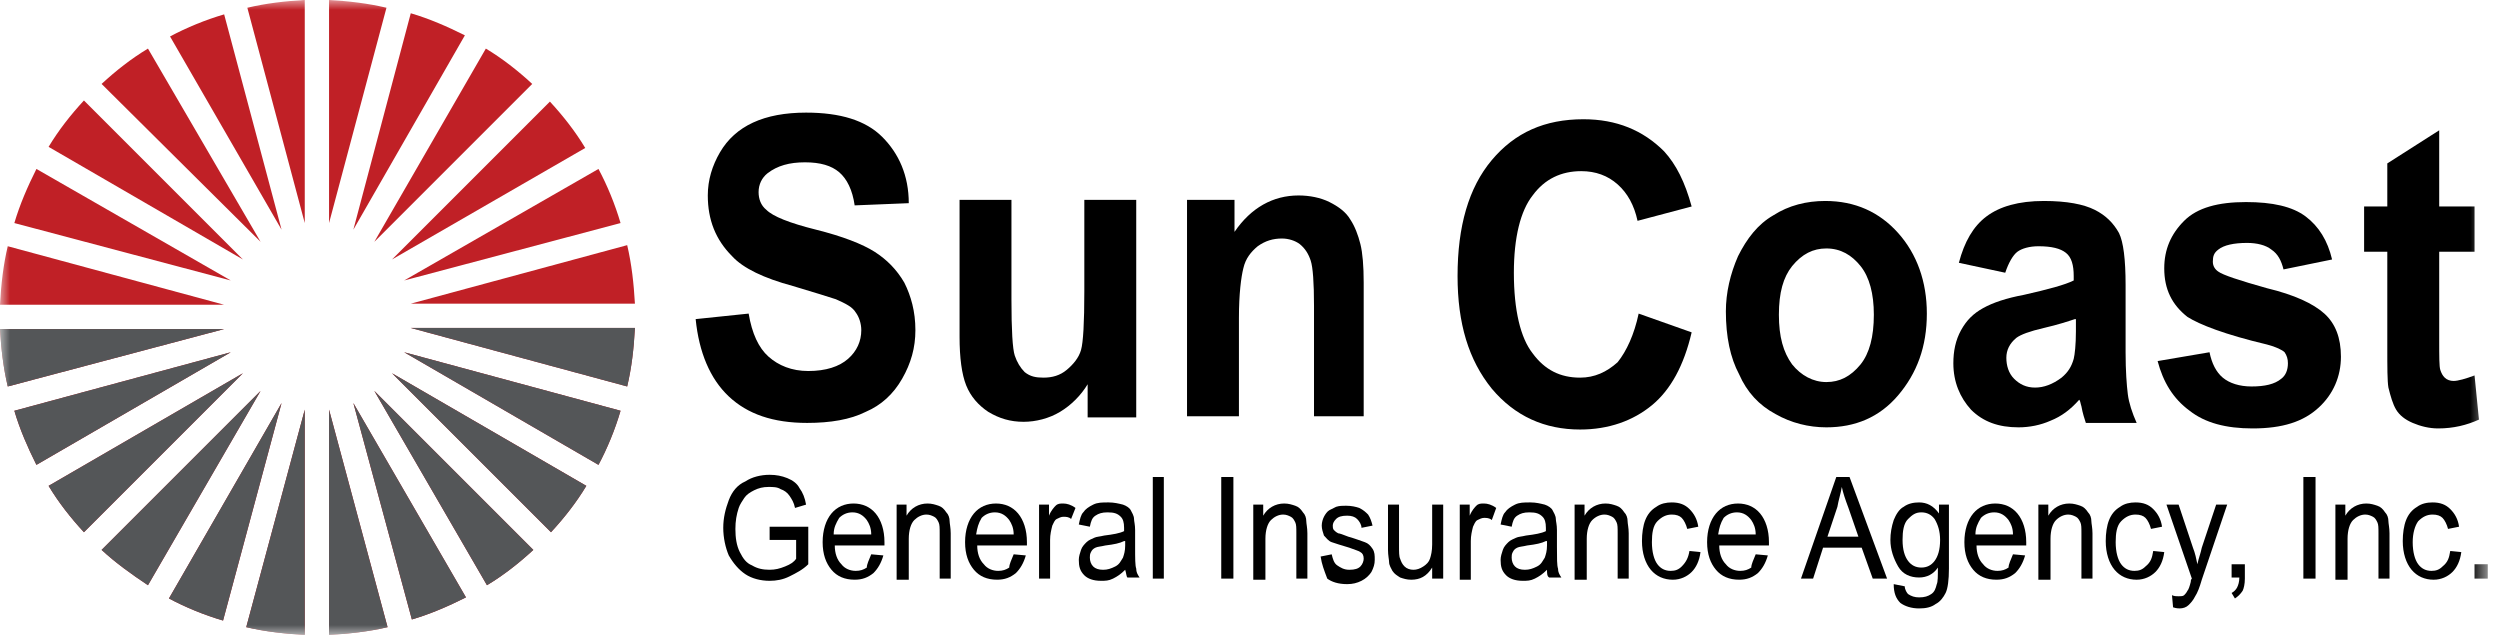 <svg width="126" height="32" viewBox="0 0 126 32" fill="none" xmlns="http://www.w3.org/2000/svg">
<g clip-path="url(#clip0_255_5)">
<mask id="mask0_255_5" style="mask-type:luminance" maskUnits="userSpaceOnUse" x="0" y="0" width="126" height="32">
<path d="M125.384 0H0V32H125.384V0Z" fill="white"/>
</mask>
<g mask="url(#mask0_255_5)">
<path d="M35.061 16.083L37.732 15.805C37.899 16.807 38.233 17.53 38.734 17.975C39.235 18.421 39.903 18.699 40.737 18.699C41.628 18.699 42.296 18.476 42.741 18.087C43.186 17.697 43.409 17.196 43.409 16.64C43.409 16.306 43.297 15.972 43.13 15.749C42.964 15.471 42.63 15.304 42.129 15.082C41.795 14.97 41.071 14.748 39.958 14.414C38.511 14.024 37.454 13.523 36.897 12.911C36.063 12.076 35.673 11.075 35.673 9.85C35.673 9.071 35.896 8.348 36.285 7.68C36.675 7.012 37.231 6.511 37.955 6.177C38.678 5.843 39.569 5.676 40.626 5.676C42.351 5.676 43.631 6.066 44.466 6.901C45.301 7.735 45.802 8.848 45.802 10.24L43.075 10.351C42.964 9.572 42.685 9.015 42.296 8.681C41.906 8.348 41.349 8.181 40.57 8.181C39.791 8.181 39.179 8.348 38.678 8.737C38.4 8.96 38.233 9.294 38.233 9.683C38.233 10.017 38.344 10.351 38.623 10.574C38.956 10.908 39.791 11.242 41.127 11.575C42.463 11.909 43.464 12.299 44.077 12.688C44.689 13.078 45.19 13.579 45.579 14.247C45.913 14.915 46.136 15.694 46.136 16.64C46.136 17.53 45.913 18.309 45.468 19.088C45.023 19.868 44.41 20.424 43.631 20.758C42.852 21.148 41.85 21.315 40.682 21.315C38.956 21.315 37.676 20.869 36.73 19.979C35.784 19.088 35.228 17.753 35.061 16.083Z" fill="black"/>
<path d="M54.817 20.981V19.367C54.483 19.924 53.983 20.424 53.426 20.758C52.87 21.092 52.202 21.259 51.59 21.259C50.922 21.259 50.365 21.092 49.809 20.758C49.308 20.424 48.918 19.979 48.696 19.423C48.473 18.866 48.362 18.031 48.362 16.974V10.073H50.977V15.082C50.977 16.64 51.033 17.586 51.144 17.92C51.256 18.254 51.423 18.532 51.645 18.755C51.923 18.977 52.202 19.033 52.591 19.033C53.036 19.033 53.426 18.922 53.76 18.644C54.094 18.365 54.372 18.031 54.483 17.642C54.595 17.252 54.65 16.251 54.65 14.692V10.073H57.266V21.037H54.817V20.981Z" fill="black"/>
<path d="M68.842 20.981H66.226V15.416C66.226 14.247 66.17 13.468 66.059 13.134C65.948 12.8 65.781 12.522 65.503 12.299C65.28 12.132 64.946 12.021 64.612 12.021C64.167 12.021 63.777 12.132 63.388 12.411C63.054 12.689 62.776 13.023 62.664 13.524C62.553 13.969 62.442 14.804 62.442 16.028V20.981H59.826V10.073H62.219V11.687C63.054 10.463 64.167 9.851 65.447 9.851C66.003 9.851 66.56 9.962 67.005 10.184C67.45 10.407 67.84 10.685 68.063 11.075C68.285 11.409 68.452 11.854 68.563 12.299C68.675 12.745 68.73 13.412 68.73 14.247V20.981H68.842Z" fill="black"/>
<path d="M38.789 27.158V26.546H40.737V28.438C40.459 28.716 40.125 28.883 39.791 29.05C39.457 29.217 39.123 29.273 38.789 29.273C38.344 29.273 37.899 29.162 37.565 28.939C37.231 28.716 36.953 28.382 36.73 27.993C36.563 27.603 36.452 27.102 36.452 26.602C36.452 26.101 36.563 25.655 36.73 25.21C36.897 24.765 37.176 24.431 37.565 24.264C37.899 24.041 38.344 23.93 38.789 23.93C39.123 23.93 39.402 23.986 39.68 24.097C39.958 24.209 40.181 24.375 40.292 24.598C40.459 24.821 40.57 25.099 40.626 25.433L40.069 25.6C40.014 25.322 39.903 25.155 39.791 24.988C39.68 24.821 39.513 24.709 39.346 24.654C39.179 24.542 38.956 24.542 38.734 24.542C38.456 24.542 38.233 24.598 38.01 24.709C37.788 24.821 37.621 24.932 37.51 25.099C37.398 25.266 37.287 25.433 37.231 25.6C37.12 25.934 37.064 26.268 37.064 26.657C37.064 27.102 37.12 27.492 37.287 27.826C37.454 28.16 37.621 28.382 37.899 28.494C38.177 28.661 38.456 28.716 38.789 28.716C39.068 28.716 39.29 28.661 39.569 28.549C39.847 28.438 40.014 28.327 40.125 28.16V27.214H38.789V27.158Z" fill="black"/>
<path d="M43.91 27.937L44.522 27.993C44.41 28.383 44.243 28.661 44.021 28.884C43.743 29.106 43.464 29.217 43.075 29.217C42.574 29.217 42.184 29.05 41.906 28.716C41.628 28.383 41.461 27.937 41.461 27.325C41.461 26.713 41.628 26.212 41.906 25.878C42.184 25.544 42.574 25.377 43.019 25.377C43.464 25.377 43.854 25.544 44.132 25.878C44.41 26.212 44.577 26.713 44.577 27.325C44.577 27.381 44.577 27.436 44.577 27.492H42.073C42.073 27.882 42.184 28.216 42.407 28.438C42.574 28.661 42.852 28.772 43.13 28.772C43.353 28.772 43.52 28.716 43.687 28.605C43.687 28.438 43.798 28.216 43.91 27.937ZM42.017 26.936H43.91C43.91 26.602 43.798 26.379 43.687 26.212C43.52 25.99 43.297 25.823 42.963 25.823C42.685 25.823 42.463 25.934 42.296 26.101C42.129 26.379 42.017 26.602 42.017 26.936Z" fill="black"/>
<path d="M45.19 29.162V25.433H45.69V25.99C45.913 25.6 46.303 25.377 46.748 25.377C46.97 25.377 47.137 25.433 47.304 25.489C47.471 25.544 47.583 25.656 47.694 25.823C47.805 25.934 47.861 26.101 47.861 26.268C47.861 26.379 47.916 26.602 47.916 26.88V29.162H47.36V26.88C47.36 26.602 47.36 26.435 47.304 26.323C47.249 26.212 47.193 26.101 47.082 26.045C46.97 25.99 46.859 25.934 46.692 25.934C46.469 25.934 46.247 26.045 46.08 26.212C45.913 26.379 45.802 26.713 45.802 27.158V29.217H45.19V29.162Z" fill="black"/>
<path d="M51.089 27.937L51.701 27.993C51.59 28.383 51.423 28.661 51.2 28.884C50.922 29.106 50.643 29.217 50.254 29.217C49.753 29.217 49.363 29.05 49.085 28.716C48.807 28.383 48.64 27.937 48.64 27.325C48.64 26.713 48.807 26.212 49.085 25.878C49.363 25.544 49.753 25.377 50.198 25.377C50.643 25.377 51.033 25.544 51.311 25.878C51.59 26.212 51.757 26.713 51.757 27.325C51.757 27.381 51.757 27.436 51.757 27.492H49.252C49.252 27.882 49.363 28.216 49.586 28.438C49.753 28.661 50.031 28.772 50.309 28.772C50.532 28.772 50.699 28.716 50.866 28.605C50.866 28.438 50.977 28.216 51.089 27.937ZM49.197 26.936H51.089C51.089 26.602 50.977 26.379 50.866 26.212C50.699 25.99 50.477 25.823 50.143 25.823C49.864 25.823 49.642 25.934 49.475 26.101C49.308 26.379 49.252 26.602 49.197 26.936Z" fill="black"/>
<path d="M52.369 29.162V25.433H52.87V25.99C52.981 25.711 53.148 25.544 53.203 25.489C53.315 25.377 53.426 25.377 53.593 25.377C53.76 25.377 53.983 25.433 54.205 25.6L53.983 26.157C53.871 26.045 53.704 26.045 53.593 26.045C53.482 26.045 53.37 26.101 53.259 26.157C53.148 26.212 53.092 26.379 53.036 26.49C52.981 26.713 52.925 26.936 52.925 27.214V29.162H52.369Z" fill="black"/>
<path d="M56.709 28.717C56.487 28.939 56.32 29.05 56.097 29.162C55.875 29.273 55.708 29.273 55.485 29.273C55.096 29.273 54.817 29.162 54.65 28.995C54.428 28.772 54.372 28.55 54.372 28.216C54.372 28.049 54.428 27.882 54.483 27.715C54.539 27.548 54.65 27.437 54.762 27.325C54.873 27.214 55.04 27.158 55.151 27.103C55.263 27.047 55.429 27.047 55.652 26.991C56.097 26.936 56.431 26.88 56.654 26.769C56.654 26.657 56.654 26.602 56.654 26.602C56.654 26.324 56.598 26.157 56.487 26.045C56.32 25.878 56.153 25.823 55.819 25.823C55.541 25.823 55.374 25.878 55.207 25.99C55.04 26.101 54.984 26.268 54.929 26.546L54.372 26.435C54.428 26.157 54.483 25.934 54.595 25.823C54.706 25.656 54.873 25.544 55.096 25.433C55.318 25.322 55.541 25.322 55.875 25.322C56.153 25.322 56.376 25.378 56.598 25.433C56.765 25.489 56.932 25.6 56.988 25.711C57.043 25.823 57.155 25.99 57.155 26.157C57.155 26.268 57.21 26.435 57.21 26.713V27.548C57.21 28.16 57.21 28.494 57.266 28.661C57.266 28.828 57.322 28.939 57.433 29.106H56.821C56.765 29.05 56.765 28.884 56.709 28.717ZM56.654 27.27C56.431 27.381 56.153 27.437 55.708 27.492C55.485 27.548 55.318 27.548 55.207 27.604C55.096 27.659 55.04 27.715 54.984 27.826C54.929 27.938 54.929 27.993 54.929 28.105C54.929 28.271 54.984 28.438 55.096 28.55C55.207 28.661 55.374 28.717 55.596 28.717C55.819 28.717 55.986 28.661 56.209 28.55C56.431 28.438 56.487 28.271 56.598 28.105C56.654 27.938 56.709 27.77 56.709 27.492V27.27H56.654Z" fill="black"/>
<path d="M58.101 29.162V24.041H58.657V29.162H58.101Z" fill="black"/>
<path d="M61.551 29.162V24.041H62.163V29.162H61.551Z" fill="black"/>
<path d="M63.165 29.162V25.433H63.666V25.99C63.889 25.6 64.278 25.377 64.723 25.377C64.946 25.377 65.113 25.433 65.28 25.489C65.447 25.544 65.558 25.656 65.669 25.823C65.781 25.934 65.837 26.101 65.837 26.268C65.837 26.379 65.892 26.602 65.892 26.88V29.162H65.336V26.88C65.336 26.602 65.336 26.435 65.28 26.323C65.224 26.212 65.169 26.101 65.057 26.045C64.946 25.99 64.835 25.934 64.668 25.934C64.445 25.934 64.223 26.045 64.056 26.212C63.889 26.379 63.777 26.713 63.777 27.158V29.217H63.165V29.162Z" fill="black"/>
<path d="M66.56 28.049L67.117 27.938C67.172 28.16 67.228 28.383 67.395 28.494C67.562 28.605 67.729 28.717 68.007 28.717C68.285 28.717 68.452 28.661 68.564 28.55C68.675 28.438 68.73 28.271 68.73 28.16C68.73 27.993 68.675 27.882 68.564 27.826C68.508 27.77 68.285 27.715 68.007 27.604C67.617 27.492 67.284 27.381 67.117 27.325C66.95 27.27 66.838 27.103 66.727 26.991C66.671 26.824 66.616 26.657 66.616 26.491C66.616 26.324 66.671 26.157 66.727 26.045C66.783 25.934 66.894 25.767 67.005 25.711C67.117 25.656 67.228 25.6 67.339 25.544C67.506 25.489 67.673 25.489 67.84 25.489C68.118 25.489 68.341 25.544 68.508 25.6C68.73 25.711 68.842 25.823 68.953 25.934C69.064 26.101 69.12 26.268 69.176 26.491L68.619 26.602C68.619 26.435 68.508 26.268 68.397 26.157C68.285 26.045 68.118 25.99 67.896 25.99C67.617 25.99 67.45 26.045 67.339 26.157C67.228 26.268 67.172 26.379 67.172 26.491C67.172 26.546 67.172 26.657 67.228 26.713C67.284 26.769 67.339 26.824 67.45 26.88C67.506 26.88 67.673 26.936 67.951 27.047C68.341 27.158 68.619 27.27 68.786 27.325C68.953 27.381 69.064 27.492 69.176 27.659C69.287 27.826 69.287 27.993 69.287 28.216C69.287 28.438 69.231 28.605 69.12 28.828C69.009 28.995 68.842 29.162 68.619 29.273C68.397 29.384 68.174 29.44 67.896 29.44C67.45 29.44 67.117 29.329 66.894 29.162C66.727 28.717 66.616 28.438 66.56 28.049Z" fill="black"/>
<path d="M72.181 29.162V28.605C71.903 29.05 71.569 29.218 71.124 29.218C70.901 29.218 70.734 29.162 70.567 29.106C70.4 28.995 70.289 28.939 70.177 28.772C70.122 28.661 70.01 28.494 70.01 28.327C70.01 28.216 69.955 27.993 69.955 27.715V25.433H70.511V27.492C70.511 27.826 70.511 28.049 70.567 28.16C70.623 28.327 70.678 28.438 70.79 28.55C70.901 28.661 71.068 28.717 71.235 28.717C71.402 28.717 71.569 28.661 71.736 28.55C71.903 28.438 72.014 28.327 72.07 28.16C72.125 27.993 72.181 27.77 72.181 27.437V25.433H72.737V29.162H72.181Z" fill="black"/>
<path d="M73.572 29.162V25.433H74.073V25.99C74.184 25.711 74.351 25.544 74.407 25.489C74.518 25.377 74.629 25.377 74.796 25.377C74.963 25.377 75.186 25.433 75.409 25.6L75.186 26.212C75.075 26.101 74.908 26.101 74.796 26.101C74.685 26.101 74.574 26.157 74.463 26.212C74.351 26.268 74.296 26.435 74.24 26.546C74.184 26.769 74.129 26.991 74.129 27.27V29.217H73.572V29.162Z" fill="black"/>
<path d="M77.969 28.717C77.746 28.939 77.579 29.05 77.356 29.162C77.134 29.273 76.967 29.273 76.744 29.273C76.355 29.273 76.076 29.162 75.909 28.995C75.687 28.772 75.631 28.55 75.631 28.216C75.631 28.049 75.687 27.882 75.743 27.715C75.798 27.548 75.91 27.437 76.021 27.325C76.132 27.214 76.299 27.158 76.41 27.103C76.522 27.047 76.689 27.047 76.911 26.991C77.356 26.936 77.69 26.88 77.913 26.769C77.913 26.657 77.913 26.602 77.913 26.602C77.913 26.324 77.857 26.157 77.746 26.045C77.579 25.878 77.412 25.823 77.078 25.823C76.8 25.823 76.633 25.878 76.466 25.99C76.299 26.101 76.243 26.268 76.188 26.546L75.631 26.435C75.687 26.157 75.743 25.934 75.854 25.823C75.965 25.656 76.132 25.544 76.355 25.433C76.577 25.322 76.8 25.322 77.134 25.322C77.412 25.322 77.635 25.378 77.857 25.433C78.024 25.489 78.191 25.6 78.247 25.711C78.303 25.823 78.414 25.99 78.414 26.157C78.414 26.268 78.47 26.435 78.47 26.713V27.548C78.47 28.16 78.47 28.494 78.525 28.661C78.525 28.828 78.581 28.939 78.692 29.106H78.08C77.969 29.05 77.969 28.884 77.969 28.717ZM77.913 27.27C77.69 27.381 77.412 27.437 76.967 27.492C76.744 27.548 76.577 27.548 76.466 27.604C76.355 27.659 76.299 27.715 76.243 27.826C76.188 27.938 76.188 27.993 76.188 28.105C76.188 28.271 76.243 28.438 76.355 28.55C76.466 28.661 76.633 28.717 76.856 28.717C77.078 28.717 77.245 28.661 77.468 28.55C77.69 28.438 77.746 28.271 77.857 28.105C77.913 27.938 77.969 27.77 77.969 27.492V27.27H77.913Z" fill="black"/>
<path d="M79.36 29.162V25.433H79.861V25.99C80.084 25.6 80.473 25.377 80.918 25.377C81.141 25.377 81.308 25.433 81.475 25.489C81.642 25.544 81.753 25.656 81.864 25.823C81.976 25.934 82.031 26.101 82.031 26.268C82.031 26.379 82.087 26.602 82.087 26.88V29.162H81.53V26.88C81.53 26.602 81.53 26.435 81.475 26.323C81.419 26.212 81.364 26.101 81.252 26.045C81.141 25.99 81.029 25.934 80.863 25.934C80.64 25.934 80.417 26.045 80.25 26.212C80.084 26.379 79.972 26.713 79.972 27.158V29.217H79.36V29.162Z" fill="black"/>
<path d="M85.148 27.77L85.704 27.826C85.649 28.271 85.482 28.605 85.259 28.828C85.037 29.05 84.703 29.218 84.313 29.218C83.868 29.218 83.478 29.05 83.2 28.717C82.922 28.383 82.755 27.882 82.755 27.27C82.755 26.88 82.81 26.491 82.922 26.212C83.033 25.934 83.2 25.711 83.478 25.544C83.701 25.378 83.979 25.322 84.257 25.322C84.647 25.322 84.925 25.433 85.148 25.656C85.37 25.878 85.537 26.157 85.593 26.546L85.037 26.657C84.981 26.435 84.87 26.212 84.758 26.101C84.647 25.99 84.48 25.934 84.257 25.934C83.979 25.934 83.757 26.045 83.534 26.268C83.311 26.491 83.256 26.88 83.256 27.325C83.256 27.826 83.367 28.216 83.534 28.438C83.701 28.661 83.924 28.772 84.202 28.772C84.424 28.772 84.591 28.717 84.758 28.55C84.981 28.327 85.092 28.105 85.148 27.77Z" fill="black"/>
<path d="M88.487 27.937L89.099 27.993C88.988 28.383 88.821 28.661 88.598 28.884C88.32 29.106 88.042 29.217 87.652 29.217C87.151 29.217 86.762 29.05 86.483 28.716C86.205 28.383 86.038 27.937 86.038 27.325C86.038 26.713 86.205 26.212 86.483 25.878C86.762 25.544 87.151 25.377 87.597 25.377C88.042 25.377 88.431 25.544 88.71 25.878C88.988 26.212 89.155 26.713 89.155 27.325C89.155 27.381 89.155 27.436 89.155 27.492H86.65C86.65 27.882 86.762 28.216 86.984 28.438C87.151 28.661 87.43 28.772 87.708 28.772C87.93 28.772 88.097 28.716 88.264 28.605C88.264 28.438 88.376 28.216 88.487 27.937ZM86.595 26.936H88.487C88.487 26.602 88.376 26.379 88.264 26.212C88.097 25.99 87.875 25.823 87.541 25.823C87.263 25.823 87.04 25.934 86.873 26.101C86.706 26.379 86.65 26.602 86.595 26.936Z" fill="black"/>
<path d="M90.769 29.162L92.549 24.041H93.217L95.109 29.162H94.386L93.829 27.603H91.882L91.381 29.162H90.769ZM92.104 27.047H93.663L93.162 25.6C92.995 25.155 92.883 24.821 92.828 24.542C92.772 24.876 92.661 25.21 92.605 25.544L92.104 27.047Z" fill="black"/>
<path d="M95.443 29.44L96 29.551C96 29.718 96.111 29.885 96.167 29.941C96.334 30.052 96.501 30.108 96.723 30.108C97.002 30.108 97.169 30.052 97.336 29.941C97.503 29.83 97.558 29.663 97.614 29.44C97.669 29.329 97.669 29.05 97.669 28.605C97.447 28.939 97.113 29.106 96.723 29.106C96.278 29.106 95.889 28.939 95.666 28.55C95.443 28.16 95.276 27.715 95.276 27.214C95.276 26.88 95.332 26.546 95.443 26.212C95.555 25.934 95.722 25.656 95.944 25.544C96.167 25.378 96.445 25.322 96.723 25.322C97.113 25.322 97.447 25.489 97.725 25.878V25.433H98.226V28.661C98.226 29.218 98.17 29.663 98.059 29.885C97.948 30.108 97.781 30.331 97.558 30.442C97.336 30.609 97.057 30.665 96.723 30.665C96.334 30.665 96 30.553 95.777 30.386C95.555 30.164 95.443 29.885 95.443 29.44ZM95.889 27.214C95.889 27.715 96 28.049 96.167 28.271C96.334 28.494 96.556 28.605 96.835 28.605C97.113 28.605 97.336 28.494 97.503 28.271C97.669 28.049 97.781 27.715 97.781 27.214C97.781 26.769 97.669 26.435 97.503 26.157C97.336 25.934 97.113 25.823 96.835 25.823C96.556 25.823 96.389 25.934 96.167 26.157C95.944 26.379 95.889 26.769 95.889 27.214Z" fill="black"/>
<path d="M101.454 27.937L102.066 27.993C101.955 28.383 101.788 28.661 101.565 28.884C101.287 29.106 101.009 29.217 100.619 29.217C100.118 29.217 99.729 29.05 99.45 28.716C99.172 28.383 99.005 27.937 99.005 27.325C99.005 26.713 99.172 26.212 99.45 25.878C99.729 25.544 100.118 25.377 100.563 25.377C101.009 25.377 101.398 25.544 101.676 25.878C101.955 26.212 102.122 26.713 102.122 27.325C102.122 27.381 102.122 27.436 102.122 27.492H99.617C99.617 27.882 99.729 28.216 99.951 28.438C100.118 28.661 100.396 28.772 100.675 28.772C100.897 28.772 101.064 28.716 101.231 28.605C101.231 28.438 101.343 28.216 101.454 27.937ZM99.562 26.936H101.454C101.454 26.602 101.343 26.379 101.231 26.212C101.064 25.99 100.842 25.823 100.508 25.823C100.23 25.823 100.007 25.934 99.84 26.101C99.673 26.379 99.562 26.602 99.562 26.936Z" fill="black"/>
<path d="M102.734 29.162V25.433H103.235V25.99C103.457 25.6 103.847 25.377 104.292 25.377C104.515 25.377 104.682 25.433 104.849 25.489C105.016 25.544 105.127 25.656 105.238 25.823C105.35 25.934 105.405 26.101 105.405 26.268C105.405 26.379 105.461 26.602 105.461 26.88V29.162H104.904V26.88C104.904 26.602 104.904 26.435 104.849 26.323C104.793 26.212 104.737 26.101 104.626 26.045C104.515 25.99 104.403 25.934 104.236 25.934C104.014 25.934 103.791 26.045 103.624 26.212C103.457 26.379 103.346 26.713 103.346 27.158V29.217H102.734V29.162Z" fill="black"/>
<path d="M108.522 27.77L109.078 27.826C109.023 28.271 108.856 28.605 108.633 28.828C108.41 29.05 108.076 29.218 107.687 29.218C107.242 29.218 106.852 29.05 106.574 28.717C106.296 28.383 106.129 27.882 106.129 27.27C106.129 26.88 106.184 26.491 106.296 26.212C106.407 25.934 106.574 25.711 106.852 25.544C107.075 25.378 107.353 25.322 107.631 25.322C108.021 25.322 108.299 25.433 108.522 25.656C108.744 25.878 108.911 26.157 108.967 26.546L108.41 26.657C108.355 26.435 108.243 26.212 108.132 26.101C108.021 25.99 107.854 25.934 107.631 25.934C107.353 25.934 107.13 26.045 106.908 26.268C106.685 26.491 106.63 26.88 106.63 27.325C106.63 27.826 106.741 28.216 106.908 28.438C107.075 28.661 107.297 28.772 107.576 28.772C107.798 28.772 107.965 28.717 108.132 28.55C108.41 28.327 108.466 28.105 108.522 27.77Z" fill="black"/>
<path d="M109.523 30.609L109.468 29.997C109.579 30.052 109.69 30.052 109.802 30.052C109.913 30.052 110.024 30.052 110.08 29.997C110.136 29.941 110.191 29.885 110.247 29.774C110.303 29.718 110.358 29.551 110.414 29.329C110.414 29.273 110.414 29.218 110.47 29.162L109.19 25.433H109.802L110.525 27.604C110.637 27.882 110.692 28.16 110.748 28.438C110.803 28.16 110.915 27.882 110.97 27.604L111.694 25.433H112.25L110.97 29.218C110.859 29.607 110.748 29.885 110.637 30.052C110.525 30.275 110.414 30.386 110.303 30.497C110.191 30.609 110.024 30.664 109.857 30.664C109.802 30.664 109.69 30.664 109.523 30.609Z" fill="black"/>
<path d="M112.473 29.162V28.438H113.141V29.162C113.141 29.44 113.085 29.662 113.03 29.774C112.918 29.941 112.807 30.052 112.64 30.163L112.473 29.885C112.584 29.829 112.696 29.718 112.751 29.607C112.807 29.495 112.863 29.328 112.863 29.106H112.473V29.162Z" fill="black"/>
<path d="M116.09 29.162V24.041H116.703V29.162H116.09Z" fill="black"/>
<path d="M117.704 29.162V25.433H118.205V25.99C118.428 25.6 118.817 25.377 119.263 25.377C119.485 25.377 119.652 25.433 119.819 25.489C119.986 25.544 120.097 25.656 120.209 25.823C120.32 25.934 120.376 26.101 120.376 26.268C120.376 26.379 120.431 26.602 120.431 26.88V29.162H119.875V26.88C119.875 26.602 119.875 26.435 119.819 26.323C119.763 26.212 119.708 26.101 119.597 26.045C119.485 25.99 119.374 25.934 119.207 25.934C118.984 25.934 118.762 26.045 118.595 26.212C118.428 26.379 118.317 26.713 118.317 27.158V29.217H117.704V29.162Z" fill="black"/>
<path d="M123.492 27.77L124.049 27.826C123.993 28.271 123.826 28.605 123.603 28.828C123.381 29.05 123.047 29.218 122.657 29.218C122.212 29.218 121.823 29.05 121.544 28.717C121.266 28.383 121.099 27.882 121.099 27.27C121.099 26.88 121.155 26.491 121.266 26.212C121.377 25.934 121.544 25.711 121.823 25.544C122.045 25.378 122.323 25.322 122.602 25.322C122.991 25.322 123.27 25.433 123.492 25.656C123.715 25.878 123.882 26.157 123.937 26.546L123.381 26.657C123.325 26.435 123.214 26.212 123.103 26.101C122.991 25.99 122.824 25.934 122.602 25.934C122.323 25.934 122.101 26.045 121.878 26.268C121.711 26.491 121.6 26.88 121.6 27.325C121.6 27.826 121.711 28.216 121.878 28.438C122.045 28.661 122.268 28.772 122.546 28.772C122.769 28.772 122.936 28.717 123.103 28.55C123.381 28.327 123.437 28.105 123.492 27.77Z" fill="black"/>
<path d="M124.716 29.162V28.438H125.384V29.162H124.716Z" fill="black"/>
<path d="M82.588 15.805L85.259 16.751C84.87 18.421 84.202 19.645 83.256 20.424C82.31 21.203 81.085 21.648 79.638 21.648C77.857 21.648 76.355 20.981 75.186 19.589C74.017 18.142 73.461 16.306 73.461 13.913C73.461 11.409 74.017 9.461 75.186 8.069C76.355 6.678 77.857 6.01 79.805 6.01C81.475 6.01 82.81 6.567 83.868 7.624C84.48 8.292 84.925 9.182 85.259 10.407L82.532 11.13C82.365 10.351 82.031 9.739 81.53 9.294C81.03 8.849 80.417 8.626 79.694 8.626C78.692 8.626 77.857 9.015 77.245 9.85C76.633 10.629 76.299 11.965 76.299 13.746C76.299 15.638 76.633 17.029 77.245 17.808C77.857 18.643 78.636 19.033 79.638 19.033C80.362 19.033 80.974 18.755 81.53 18.254C81.976 17.697 82.365 16.862 82.588 15.805Z" fill="black"/>
<path d="M86.984 15.694C86.984 14.748 87.207 13.802 87.597 12.912C88.042 12.021 88.598 11.298 89.377 10.852C90.156 10.351 91.047 10.129 91.993 10.129C93.496 10.129 94.72 10.685 95.666 11.743C96.612 12.8 97.113 14.191 97.113 15.805C97.113 17.475 96.612 18.811 95.666 19.924C94.72 21.037 93.496 21.538 92.049 21.538C91.158 21.538 90.268 21.315 89.489 20.87C88.654 20.424 88.042 19.757 87.652 18.866C87.207 18.032 86.984 16.974 86.984 15.694ZM89.656 15.861C89.656 16.974 89.878 17.753 90.323 18.365C90.769 18.922 91.381 19.256 92.049 19.256C92.716 19.256 93.273 18.978 93.774 18.365C94.219 17.809 94.442 16.974 94.442 15.861C94.442 14.804 94.219 13.969 93.774 13.412C93.329 12.856 92.772 12.522 92.049 12.522C91.381 12.522 90.824 12.8 90.323 13.412C89.878 13.969 89.656 14.748 89.656 15.861Z" fill="black"/>
<path d="M101.064 13.746L98.727 13.245C99.005 12.188 99.45 11.409 100.118 10.908C100.786 10.407 101.732 10.129 103.012 10.129C104.181 10.129 105.016 10.296 105.572 10.574C106.129 10.852 106.518 11.242 106.796 11.743C107.019 12.188 107.13 13.079 107.13 14.358V17.753C107.13 18.699 107.186 19.423 107.242 19.868C107.297 20.313 107.464 20.814 107.687 21.315H105.127C105.071 21.148 104.96 20.814 104.904 20.48C104.849 20.313 104.849 20.202 104.793 20.146C104.348 20.647 103.903 20.981 103.346 21.204C102.845 21.426 102.289 21.538 101.732 21.538C100.73 21.538 99.951 21.259 99.339 20.647C98.783 20.035 98.449 19.256 98.449 18.31C98.449 17.698 98.56 17.141 98.838 16.64C99.117 16.139 99.45 15.805 99.951 15.527C100.452 15.249 101.12 15.026 102.01 14.859C103.235 14.581 104.07 14.358 104.515 14.136V13.913C104.515 13.357 104.403 12.967 104.125 12.745C103.847 12.522 103.402 12.411 102.734 12.411C102.289 12.411 101.899 12.522 101.676 12.689C101.454 12.856 101.231 13.245 101.064 13.746ZM104.57 16.084C104.236 16.195 103.736 16.362 103.012 16.529C102.289 16.696 101.843 16.863 101.621 17.03C101.287 17.308 101.12 17.642 101.12 18.032C101.12 18.421 101.231 18.811 101.51 19.089C101.788 19.367 102.122 19.534 102.567 19.534C103.012 19.534 103.457 19.367 103.903 19.033C104.236 18.755 104.403 18.477 104.515 18.087C104.57 17.864 104.626 17.364 104.626 16.696V16.084H104.57Z" fill="black"/>
<path d="M108.744 18.198L111.36 17.753C111.471 18.309 111.694 18.755 112.028 19.033C112.362 19.311 112.863 19.478 113.475 19.478C114.143 19.478 114.643 19.367 114.977 19.088C115.2 18.922 115.311 18.643 115.311 18.309C115.311 18.087 115.256 17.92 115.144 17.753C115.033 17.642 114.699 17.475 114.254 17.363C112.139 16.862 110.859 16.361 110.247 15.972C109.468 15.36 109.078 14.581 109.078 13.523C109.078 12.577 109.412 11.798 110.08 11.13C110.748 10.462 111.805 10.184 113.196 10.184C114.532 10.184 115.534 10.407 116.202 10.908C116.87 11.409 117.315 12.132 117.537 13.078L115.089 13.579C114.977 13.134 114.81 12.8 114.476 12.577C114.198 12.355 113.753 12.243 113.252 12.243C112.584 12.243 112.083 12.355 111.805 12.577C111.583 12.744 111.527 12.911 111.527 13.189C111.527 13.412 111.638 13.579 111.805 13.69C112.028 13.857 112.863 14.135 114.254 14.525C115.645 14.859 116.591 15.304 117.148 15.805C117.704 16.306 117.983 17.029 117.983 17.975C117.983 18.977 117.593 19.868 116.87 20.535C116.09 21.259 115.033 21.593 113.53 21.593C112.195 21.593 111.137 21.315 110.358 20.702C109.523 20.09 109.023 19.255 108.744 18.198Z" fill="black"/>
<path d="M124.717 10.407V12.689H122.936V17.085C122.936 17.976 122.936 18.476 122.991 18.643C123.047 18.81 123.103 18.922 123.214 19.033C123.325 19.144 123.492 19.2 123.659 19.2C123.882 19.2 124.271 19.089 124.717 18.922L124.939 21.148C124.327 21.426 123.659 21.593 122.88 21.593C122.435 21.593 121.99 21.482 121.6 21.315C121.21 21.148 120.932 20.925 120.765 20.647C120.598 20.369 120.487 19.979 120.376 19.534C120.32 19.2 120.32 18.532 120.32 17.475V12.689H119.151V10.407H120.32V8.236L122.936 6.567V10.407H124.717Z" fill="black"/>
<path fill-rule="evenodd" clip-rule="evenodd" d="M12.243 18.811L4.23 26.824C3.562 26.101 2.95 25.322 2.449 24.487L12.243 18.811Z" fill="#C02026"/>
<path fill-rule="evenodd" clip-rule="evenodd" d="M16.584 20.647L19.534 31.61C18.588 31.833 17.586 31.944 16.584 32V20.647Z" fill="#C02026"/>
<path fill-rule="evenodd" clip-rule="evenodd" d="M15.36 20.647V32C14.358 31.944 13.357 31.833 12.41 31.61L15.36 20.647Z" fill="#C02026"/>
<path fill-rule="evenodd" clip-rule="evenodd" d="M17.809 20.313L23.485 30.108C22.595 30.553 21.704 30.943 20.758 31.221L17.809 20.313Z" fill="#C02026"/>
<path fill-rule="evenodd" clip-rule="evenodd" d="M14.191 20.313L11.242 31.276C10.296 30.998 9.35 30.609 8.515 30.163L14.191 20.313Z" fill="#C02026"/>
<path fill-rule="evenodd" clip-rule="evenodd" d="M13.134 19.701L7.457 29.495C6.623 28.939 5.843 28.382 5.12 27.715L13.134 19.701Z" fill="#C02026"/>
<path fill-rule="evenodd" clip-rule="evenodd" d="M18.866 19.701L26.88 27.715C26.157 28.382 25.377 28.995 24.543 29.495L18.866 19.701Z" fill="#C02026"/>
<path fill-rule="evenodd" clip-rule="evenodd" d="M0 16.584H11.297L0.39 19.478C0.167 18.532 0.056 17.586 0 16.584Z" fill="#C02026"/>
<path fill-rule="evenodd" clip-rule="evenodd" d="M19.756 18.811L29.551 24.487C29.05 25.322 28.438 26.101 27.77 26.824L19.756 18.811Z" fill="#C02026"/>
<path fill-rule="evenodd" clip-rule="evenodd" d="M20.369 17.753L31.276 20.702C30.998 21.648 30.609 22.595 30.163 23.429L20.369 17.753Z" fill="#C02026"/>
<path fill-rule="evenodd" clip-rule="evenodd" d="M1.836 23.429C1.391 22.539 1.002 21.648 0.723 20.702L11.631 17.753L1.836 23.429Z" fill="#C02026"/>
<path fill-rule="evenodd" clip-rule="evenodd" d="M31.61 19.478L20.703 16.529H32C31.944 17.586 31.833 18.532 31.61 19.478Z" fill="#C02026"/>
<path fill-rule="evenodd" clip-rule="evenodd" d="M20.703 15.305L31.61 12.355C31.833 13.301 31.944 14.303 32 15.305H20.703Z" fill="#C02026"/>
<path fill-rule="evenodd" clip-rule="evenodd" d="M0.39 12.41L11.297 15.36H0C0.056 14.302 0.167 13.356 0.39 12.41Z" fill="#C02026"/>
<path fill-rule="evenodd" clip-rule="evenodd" d="M20.369 14.136L30.163 8.515C30.609 9.349 30.998 10.296 31.276 11.242L20.369 14.136Z" fill="#C02026"/>
<path fill-rule="evenodd" clip-rule="evenodd" d="M11.631 14.136L0.723 11.242C1.002 10.296 1.391 9.405 1.836 8.515L11.631 14.136Z" fill="#C02026"/>
<path fill-rule="evenodd" clip-rule="evenodd" d="M19.756 13.078L27.715 5.12C28.383 5.844 28.995 6.623 29.496 7.458L19.756 13.078Z" fill="#C02026"/>
<path fill-rule="evenodd" clip-rule="evenodd" d="M12.243 13.078L2.449 7.402C2.95 6.567 3.562 5.788 4.23 5.064L12.243 13.078Z" fill="#C02026"/>
<path fill-rule="evenodd" clip-rule="evenodd" d="M18.866 12.188L24.487 2.449C25.322 2.95 26.101 3.562 26.824 4.23L18.866 12.188Z" fill="#C02026"/>
<path fill-rule="evenodd" clip-rule="evenodd" d="M13.134 12.188L5.12 4.23C5.843 3.562 6.623 2.95 7.457 2.449L13.134 12.188Z" fill="#C02026"/>
<path fill-rule="evenodd" clip-rule="evenodd" d="M17.809 11.576L20.703 0.668C21.649 0.946 22.539 1.336 23.43 1.781L17.809 11.576Z" fill="#C02026"/>
<path fill-rule="evenodd" clip-rule="evenodd" d="M14.191 11.576L8.57 1.837C9.405 1.391 10.351 1.002 11.297 0.724L14.191 11.576Z" fill="#C02026"/>
<path fill-rule="evenodd" clip-rule="evenodd" d="M16.584 11.242V0C17.586 0.056 18.532 0.167 19.478 0.39L16.584 11.242Z" fill="#C02026"/>
<path fill-rule="evenodd" clip-rule="evenodd" d="M15.36 11.242L12.466 0.39C13.412 0.167 14.358 0.056 15.36 0V11.242Z" fill="#C02026"/>
<path fill-rule="evenodd" clip-rule="evenodd" d="M16.584 20.647L19.534 31.61C18.588 31.833 17.586 31.944 16.584 32V20.647Z" fill="#545658"/>
<path fill-rule="evenodd" clip-rule="evenodd" d="M15.36 20.647V32C14.358 31.944 13.357 31.833 12.41 31.61L15.36 20.647Z" fill="#545658"/>
<path fill-rule="evenodd" clip-rule="evenodd" d="M17.809 20.313L23.485 30.108C22.595 30.553 21.704 30.943 20.758 31.221L17.809 20.313Z" fill="#545658"/>
<path fill-rule="evenodd" clip-rule="evenodd" d="M14.191 20.313L11.242 31.276C10.296 30.998 9.35 30.609 8.515 30.163L14.191 20.313Z" fill="#545658"/>
<path fill-rule="evenodd" clip-rule="evenodd" d="M13.134 19.701L7.457 29.495C6.623 28.939 5.843 28.382 5.12 27.715L13.134 19.701Z" fill="#545658"/>
<path fill-rule="evenodd" clip-rule="evenodd" d="M18.866 19.701L26.88 27.715C26.157 28.382 25.377 28.995 24.543 29.495L18.866 19.701Z" fill="#545658"/>
<path fill-rule="evenodd" clip-rule="evenodd" d="M19.756 18.811L29.551 24.487C29.05 25.322 28.438 26.101 27.77 26.824L19.756 18.811Z" fill="#545658"/>
<path fill-rule="evenodd" clip-rule="evenodd" d="M12.243 18.811L4.23 26.824C3.562 26.101 2.95 25.322 2.449 24.487L12.243 18.811Z" fill="#545658"/>
<path fill-rule="evenodd" clip-rule="evenodd" d="M20.369 17.753L31.276 20.702C30.998 21.648 30.609 22.595 30.163 23.429L20.369 17.753Z" fill="#545658"/>
<path fill-rule="evenodd" clip-rule="evenodd" d="M11.631 17.753L1.836 23.429C1.391 22.539 1.002 21.648 0.723 20.702L11.631 17.753Z" fill="#545658"/>
<path fill-rule="evenodd" clip-rule="evenodd" d="M0 16.584H11.297L0.39 19.478C0.167 18.532 0.056 17.586 0 16.584Z" fill="#545658"/>
<path fill-rule="evenodd" clip-rule="evenodd" d="M31.61 19.478L20.703 16.529H32C31.944 17.586 31.833 18.532 31.61 19.478Z" fill="#545658"/>
</g>
</g>
<defs>
<clipPath id="clip0_255_5">
<rect width="126" height="32" fill="white"/>
</clipPath>
</defs>
</svg>
